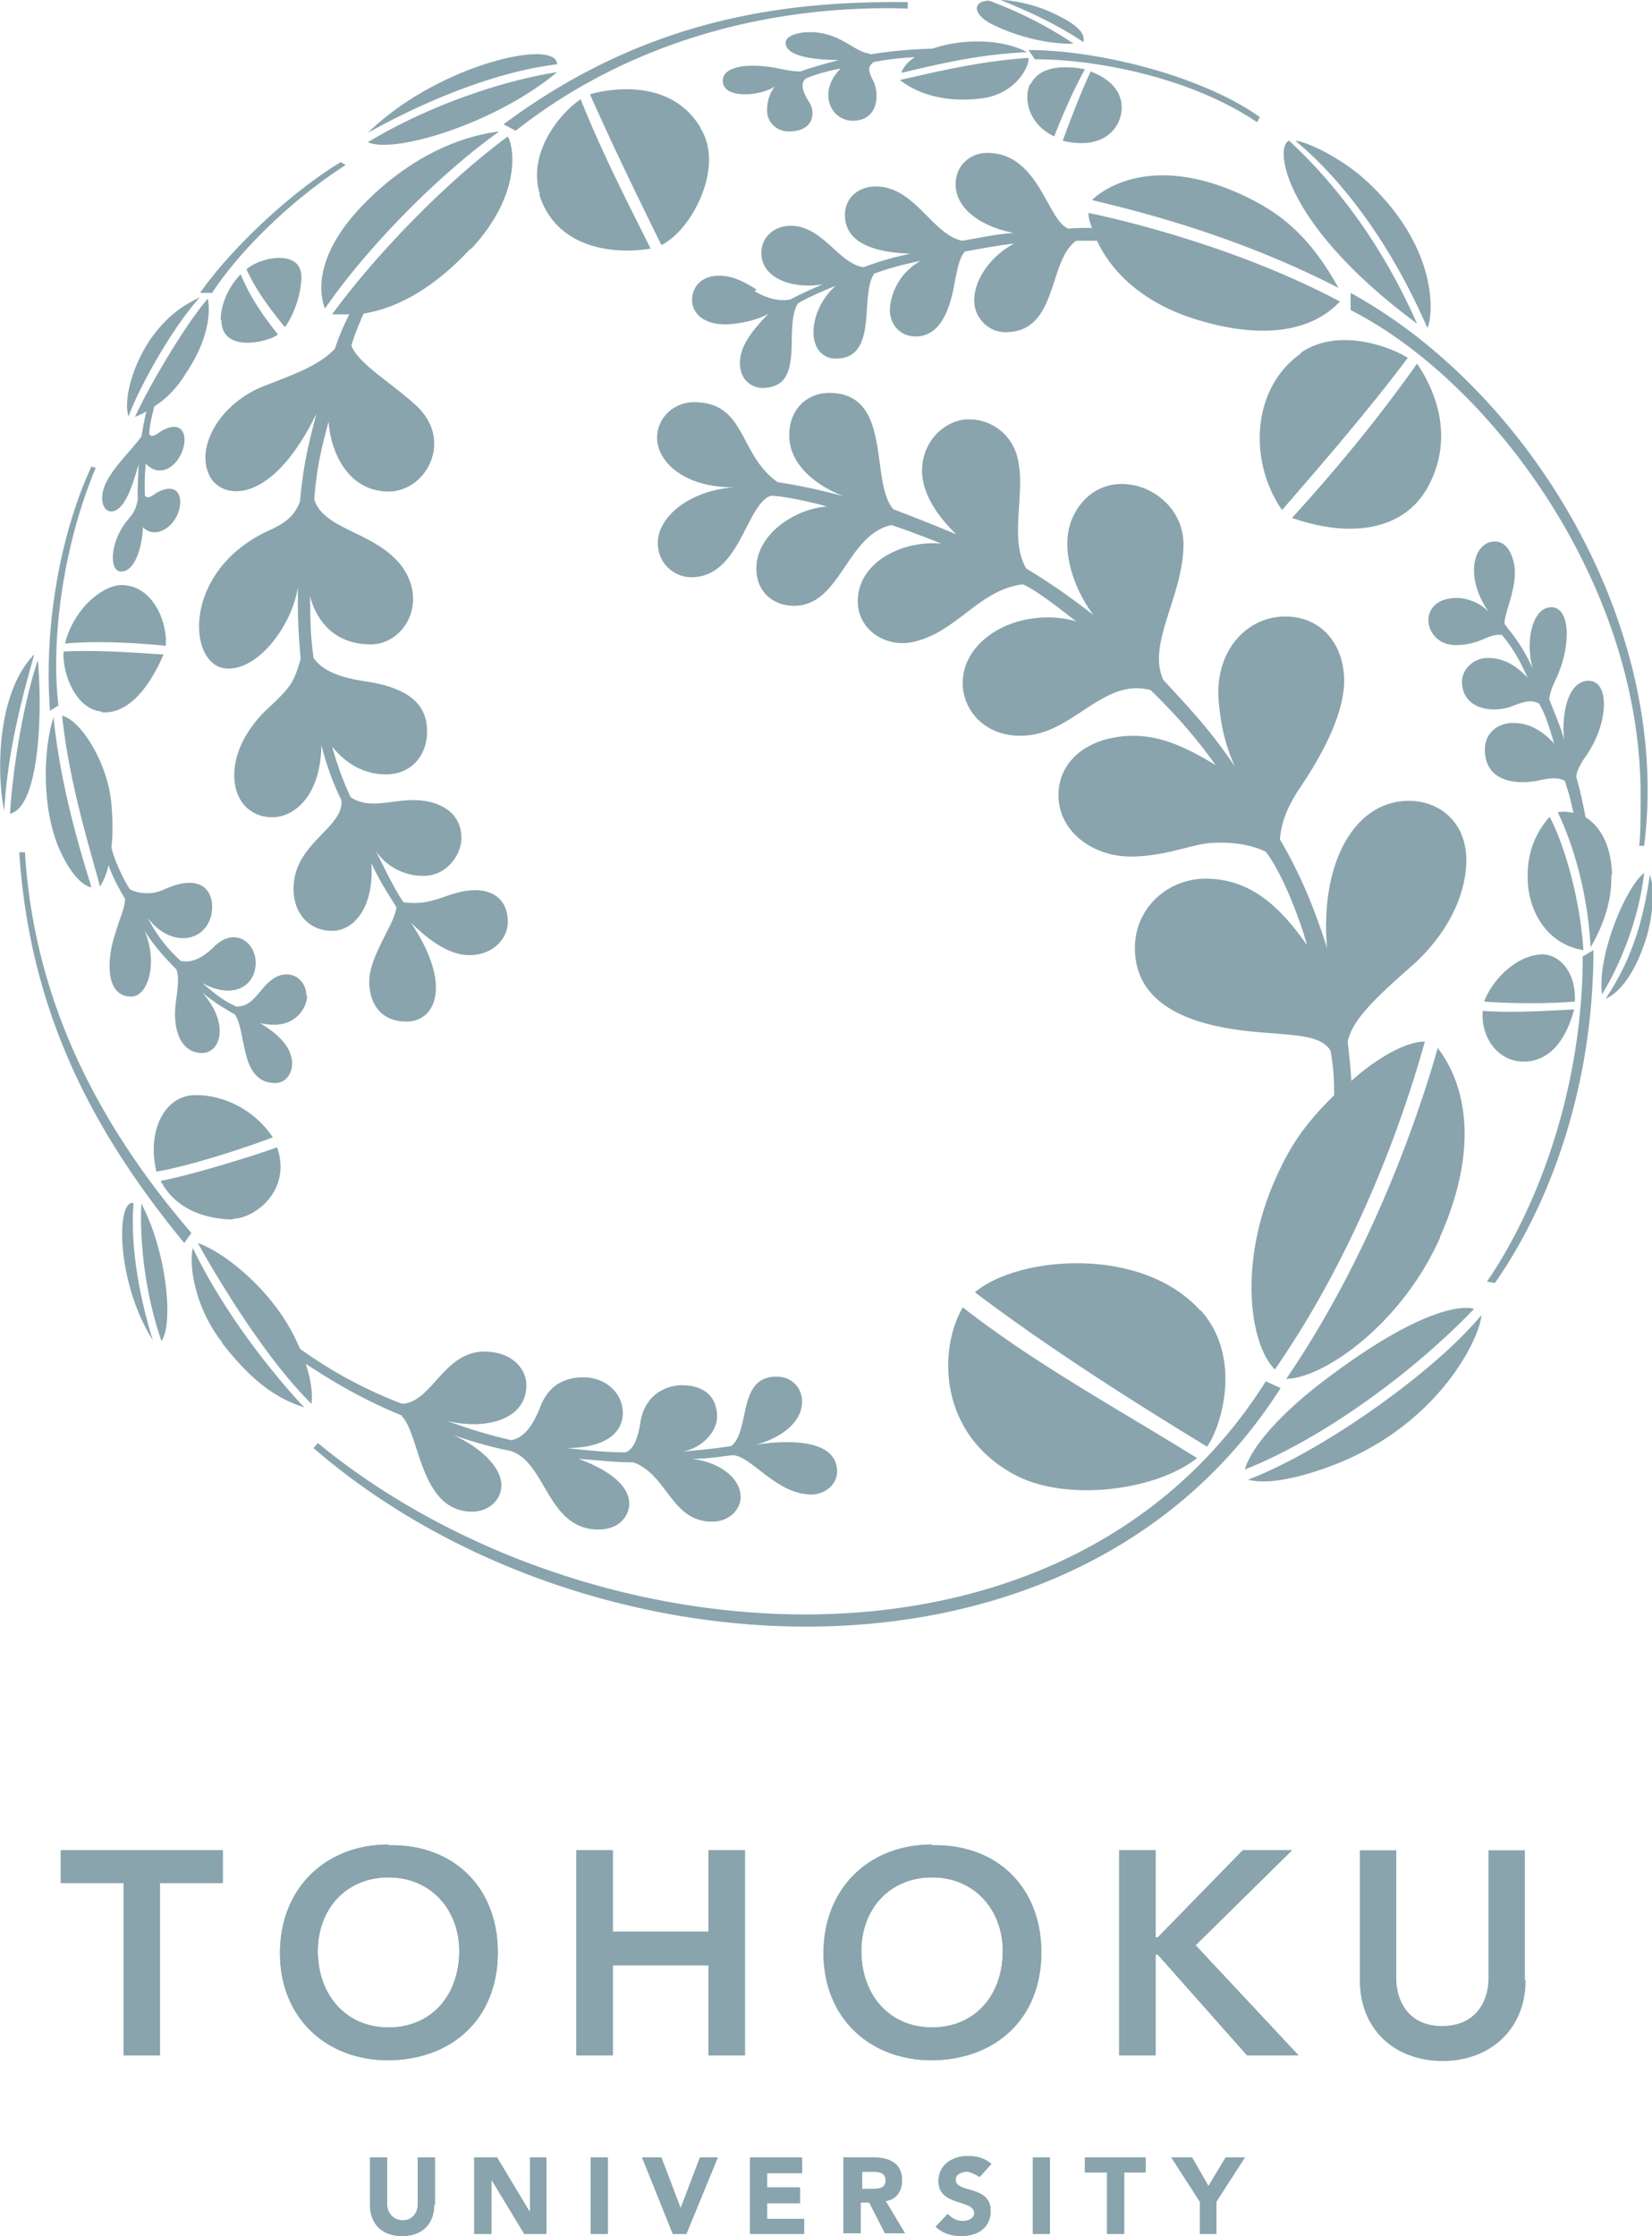 <svg id="Layer_2" data-name="Layer 2" xmlns="http://www.w3.org/2000/svg" viewBox="0 0 23.13 31.3"><defs><style>.cls-1{fill:#89a4ad}</style></defs><g id="_グローバルナビ" data-name="グローバルナビ"><path class="cls-1" d="M1.73 26.36H.85v-.46h2.27v.46h-.88v2.41h-.51v-2.41z"/><path class="cls-1" d="M1.73 26.36H.85v-.46h2.27v.46h-.88v2.41h-.51v-2.41zm4.35 4.5c0 .25-.15.44-.45.44s-.45-.19-.45-.44v-.66h.24v.65c0 .13.09.23.22.23s.21-.1.21-.23v-.65h.24v.66zm.56-.66h.32l.45.75h.01v-.75h.23v1.07h-.31l-.46-.76v.76h-.24V30.2zm1.63 0h.24v1.07h-.24zm.72 0h.27l.27.71.27-.71h.25l-.44 1.07h-.19l-.43-1.07zm1.51 0h.73v.22h-.49v.2h.46v.22h-.46v.22h.52v.21h-.76V30.2zm1.32 0h.41c.22 0 .4.08.4.32 0 .15-.08.27-.23.29l.27.45h-.28l-.22-.43h-.12v.43h-.24v-1.07zm.24.44h.14c.09 0 .2 0 .2-.12 0-.11-.1-.12-.18-.12h-.15v.24zm1.65-.17s-.11-.07-.17-.07c-.07 0-.16.03-.16.11 0 .2.49.07.49.44 0 .24-.19.35-.41.35-.14 0-.26-.04-.36-.13l.17-.18c.05.06.13.1.21.1s.16-.04.16-.11c0-.2-.5-.09-.5-.45 0-.23.2-.35.41-.35.12 0 .24.03.33.11l-.16.18zm.75-.27h.24v1.07h-.24zm1.04.21h-.31v-.21h.85v.21h-.3v.86h-.24v-.86zm1.3.41l-.4-.62h.29l.23.4.24-.4h.27l-.4.62v.45h-.23v-.45zM5.44 25.83c.9-.02 1.53.58 1.53 1.5s-.63 1.5-1.53 1.51c-.88 0-1.52-.6-1.52-1.5s.63-1.52 1.52-1.52m0 2.56c.6 0 .99-.45.99-1.07 0-.57-.39-1.03-.99-1.03s-.99.45-.99 1.03c0 .61.39 1.07.99 1.07m2.63-2.48h.51v1.14h1.34V25.9h.51v2.87h-.51v-1.26H8.58v1.26h-.51V25.9zm4.98-.07c.9-.02 1.53.58 1.53 1.5s-.63 1.5-1.53 1.51c-.88 0-1.52-.6-1.52-1.5s.63-1.52 1.52-1.52m0 2.56c.6 0 .99-.45.99-1.07 0-.57-.39-1.03-.99-1.03s-.99.45-.99 1.03c0 .61.39 1.07.99 1.07m2.62-2.48h.51v1.22h.03l1.19-1.22h.69l-1.35 1.33 1.44 1.54h-.72l-1.25-1.41h-.03v1.41h-.51V25.9zm5.69 1.82c0 .69-.5 1.13-1.16 1.13s-1.16-.43-1.16-1.13V25.9h.51v1.8c0 .28.15.66.64.66s.65-.37.65-.66v-1.8h.51v1.82zM3.99 4.58c-.19-.23-.39-.49-.54-.81.1-.09.3-.16.46-.16.09 0 .31.02.31.27 0 .19-.08.49-.23.7M1.55 7.16c.19 0 .3-.34.39-.66 0 .13-.02.35-.01.49-.03.16-.07.2-.16.31-.24.31-.24.71-.07.7.21 0 .3-.42.3-.62.16.16.4.03.49-.19.09-.23 0-.46-.3-.29-.06.04-.12.09-.16.04-.01-.19 0-.31.01-.45.19.2.42.06.51-.17.09-.23 0-.46-.3-.28-.06.04-.12.09-.16.04 0-.13.05-.3.07-.39.14-.09.3-.23.44-.46.31-.46.35-.83.31-1.05-.37.43-.91 1.39-1.02 1.66.03-.02.09-.04.16-.08-.04.16-.06.3-.07.35-.17.24-.55.56-.55.86 0 .11.05.19.13.19m1.17 8.17c-.41 0-.68.48-.54 1.07.44-.07 1.27-.34 1.63-.48-.29-.43-.75-.6-1.1-.59M2.8 4.16c-.11.06-.36.16-.62.49-.31.39-.46.94-.38 1.18.08-.25.54-1.16 1-1.67M.53 9.24c-.2.59-.35 1.5-.39 2.15.4-.09.46-1.35.39-2.15m-.47 2.11c.04-.73.2-1.42.42-2.19-.55.56-.52 1.75-.42 2.19m1.22 1.07c-.13-.43-.43-1.37-.53-2.38-.14.42-.19 1.33.13 1.95.15.29.29.41.4.43M4.84 2.31l-.07-.04c-.68.41-1.51 1.18-1.97 1.83h.17c.35-.54 1.06-1.27 1.87-1.79M2.32 9.04c.03-.31-.17-.85-.62-.85-.26 0-.67.33-.79.82.45-.05 1.13 0 1.41.03m.78-4.56c0 .49.71.29.79.2-.19-.24-.38-.5-.52-.84-.16.16-.28.41-.28.64M1.42 9.97c.44.04.74-.5.87-.81-.13 0-.83-.07-1.4-.04-.02.32.18.81.53.84M7.8 1.01s-1.29.17-2.65.98c.36.17 1.79-.26 2.65-.98M4.55 4.32c.54-.79 1.53-1.83 2.44-2.48-.24.03-1.06.16-1.9 1.02-.7.72-.62 1.26-.54 1.46m.6-2.46C6.17 1.29 7.12.98 7.8.9c0-.37-1.67 0-2.65.96M.82 9.89c-.11-.89.05-2.22.52-3.34l-.06-.02C.85 7.46.61 8.75.7 9.95l.11-.07zm20.51 4.97c.42 0 .62-.39.71-.73-.4.02-.86.05-1.28.02-.03.38.22.71.57.71m-.51 3.08l.11.02c.77-1.1 1.38-2.75 1.38-4.66l-.15.09c0 1.74-.57 3.42-1.34 4.55m-3.35 2.77c.23.07.62 0 1.03-.14 1.66-.56 2.24-1.9 2.24-2.16-.65.79-2.23 1.91-3.26 2.3m3.15-2.39s-.51-.2-2.11 1.02c-.68.52-1.02.97-1.09 1.23 1.11-.44 2.38-1.38 3.21-2.25m1.79-4.4c.28-.46.52-1.09.59-1.7-.25.19-.66 1.14-.59 1.7m.67-1.68c-.09.64-.25 1.19-.62 1.74.13-.05.37-.25.55-.79.13-.38.14-.81.06-.96m-22.74-.3H.27c.15 2.34 1.12 4.02 2.31 5.47l.1-.14C1.53 15.92.49 14.19.35 11.94m1.52 4.9c-.25-.05-.24 1.12.27 1.92-.24-.77-.31-1.45-.27-1.92m.39 1.93c.17-.22.08-1.24-.28-1.92 0-.02-.07.9.28 1.92m15.46.57c-2.82 4.47-9.53 3.93-13.27.86l-.06.07c3.75 3.25 10.66 3.69 13.54-.84l-.22-.1zm-12.1.48c.26.23.25 1.34.99 1.34.23 0 .41-.16.41-.37 0-.25-.29-.53-.67-.7.27.09.49.16.8.22.5.16.51 1.1 1.23 1.1.31 0 .43-.21.43-.36 0-.27-.31-.48-.71-.63.25.02.52.05.77.05.48.18.53.83 1.1.83.26 0 .4-.19.4-.34 0-.27-.29-.49-.68-.54.24 0 .38-.03.57-.05.26.01.61.55 1.1.55.19 0 .36-.14.36-.32 0-.54-.95-.41-1.17-.37.32-.07.68-.29.68-.61 0-.18-.13-.35-.36-.35-.55 0-.36.75-.63.97-.22.04-.49.06-.68.08.29-.06.48-.29.48-.49 0-.24-.14-.44-.5-.44-.27.01-.51.17-.57.5-.03.19-.08.39-.21.44-.29 0-.55-.03-.83-.06.54 0 .79-.21.79-.49s-.24-.5-.55-.5-.5.15-.6.4c-.16.42-.33.46-.41.48a7.32 7.32 0 01-.9-.27c.53.13 1.11-.01 1.11-.5 0-.22-.19-.47-.59-.47-.57 0-.73.71-1.15.73a6.19 6.19 0 01-1.43-.77c-.09-.21-.21-.43-.38-.64-.27-.35-.71-.72-1.05-.84 0 0 .8 1.47 1.59 2.25.02-.12 0-.32-.08-.56.35.23.79.5 1.36.73M3.11 18.8c.39.5.73.77 1.15.9 0 0-.97-1-1.56-2.23-.06.26.04.85.41 1.32m16.62-7.58c-.78 0-1.25.89-1.15 2.06-.17-.54-.38-1.05-.66-1.52.02-.22.08-.4.24-.66.12-.18.66-.95.66-1.56 0-.48-.29-.9-.83-.9-.51 0-.97.45-.93 1.15.02.24.06.58.23.95-.35-.52-.64-.82-1-1.21-.24-.5.28-1.18.28-1.9 0-.8-1.12-1.21-1.53-.42-.23.43-.01 1.04.27 1.41-.32-.25-.62-.46-.94-.65-.26-.44.02-1.11-.14-1.61a.696.696 0 00-.67-.48c-.31 0-.65.29-.65.72 0 .35.26.68.48.89-.26-.11-.64-.26-.88-.35-.34-.38 0-1.63-.9-1.63-.32 0-.56.24-.56.59 0 .42.38.71.77.86a7.72 7.72 0 00-.93-.2c-.55-.38-.44-1.12-1.17-1.12-.29 0-.52.22-.52.5 0 .33.38.7 1.08.69-.64.05-1.07.42-1.07.78 0 .29.23.48.47.48.68 0 .76-1.01 1.11-1.14.16 0 .54.08.79.15-.44.03-.99.38-.99.87 0 .33.24.52.53.52.65 0 .73-.99 1.36-1.13.16.05.53.19.7.26-.55-.05-1.17.26-1.17.81 0 .4.41.68.84.55.57-.16.88-.72 1.47-.79.2.08.63.43.75.52-.34-.11-.91-.08-1.29.25-.62.53-.22 1.45.64 1.34.64-.08 1.05-.8 1.69-.63.35.34.64.67.91 1.05-.38-.23-.74-.41-1.15-.41-.59 0-1.05.32-1.05.83s.48.86 1.01.86c.48 0 .85-.17 1.12-.19.33-.02.57.03.77.12.22.28.47.91.58 1.31-.34-.48-.75-.93-1.42-.93-.53 0-.99.41-.99.97 0 1.1 1.48 1.16 2.01 1.2.33.03.62.05.73.24.04.22.05.42.05.62-.34.34-.56.61-.77 1.06-.58 1.2-.43 2.41-.06 2.78 1.3-1.88 1.91-3.91 2.1-4.59-.26 0-.66.22-1.03.55-.01-.2-.03-.35-.05-.55.06-.29.35-.58.91-1.07.54-.49.75-1.04.75-1.47 0-.52-.36-.83-.81-.83M7.55 2.72c.23.75 1.03.85 1.56.76-.34-.68-.68-1.34-.98-2.09-.3.2-.75.76-.57 1.33m3.03 1.33c-.2-.12-.33-.19-.53-.19-.22 0-.37.14-.37.34 0 .19.17.34.46.34.18 0 .47-.06.61-.15-.19.2-.4.43-.4.69s.19.35.31.35c.63 0 .29-.83.5-1.18.1-.07.43-.21.53-.25-.21.19-.31.44-.31.65 0 .24.14.37.31.37.61 0 .33-.89.54-1.19.24-.09.47-.14.65-.18-.35.2-.43.54-.43.69 0 .21.15.37.36.37.35 0 .48-.39.54-.72.05-.27.08-.39.15-.47.17-.03.49-.09.69-.11-.26.13-.56.45-.56.8 0 .22.18.44.44.44.74 0 .59-1.01.99-1.28h.29c.18.39.57.82 1.29 1.07.99.33 1.71.21 2.11-.22-1.49-.79-3.14-1.16-3.52-1.24 0 .07.02.14.05.21-.11 0-.21 0-.33.01-.3-.11-.41-1.06-1.14-1.06-.23 0-.44.17-.44.44 0 .36.39.6.81.68-.26.02-.48.07-.72.11-.42-.09-.66-.76-1.21-.76-.23 0-.43.15-.43.4 0 .45.55.53.92.54-.24.05-.44.11-.66.19-.35-.05-.57-.58-1.02-.58-.23 0-.41.16-.41.38 0 .36.44.51.86.44-.21.09-.36.16-.45.21-.17.04-.36-.03-.5-.11m3.63 16.56c.72.39 1.98.23 2.56-.23-1.11-.69-2.27-1.32-3.28-2.11-.34.58-.35 1.76.72 2.34M9.81 1.79c-.48-.81-1.55-.47-1.55-.47.32.72.66 1.42 1 2.11.42-.2.89-1.09.55-1.63m8.4 3.15c-.69.49-.73 1.51-.26 2.19.58-.67 1.18-1.36 1.76-2.13-.12-.09-.92-.47-1.5-.07m-4.49-3.56c.5-.05.7-.46.68-.57-.7.05-1.27.19-1.8.31.23.18.6.32 1.12.26m6.27 5.44c.4-.73.07-1.41-.15-1.73-.52.74-1.13 1.48-1.75 2.16.83.29 1.57.17 1.9-.43m.79 7.2c.39.03.92.03 1.27 0 .02-.43-.23-.66-.45-.66-.35 0-.7.34-.82.66m.92-2.59c-.25.28-.32.59-.31.88.01.46.28.91.78.99-.05-.74-.27-1.48-.47-1.86m-4.89 6.91c-.82-.92-2.56-.77-3.16-.26 1.01.76 2.1 1.46 3.25 2.16.19-.26.51-1.24-.09-1.91m5.76-6.1c-.01-.4-.16-.67-.37-.8-.04-.2-.07-.36-.13-.56 0-.08.06-.19.13-.29.32-.45.35-1.06.04-1.06-.29 0-.38.47-.34.83-.06-.23-.16-.43-.21-.58.03-.13.02-.11.12-.33.19-.45.17-.95-.09-.95s-.37.46-.26.86c-.14-.32-.3-.5-.39-.62-.03-.1.14-.43.14-.72 0-.18-.08-.44-.28-.44-.3 0-.43.49-.09.98a.655.655 0 00-.44-.19c-.58 0-.48.66-.02.66.35 0 .46-.17.65-.14.17.2.28.42.36.6-.19-.21-.38-.28-.56-.28-.21 0-.36.17-.36.33 0 .38.41.45.69.35.17-.07.29-.1.39-.04.09.16.13.29.21.56-.18-.2-.37-.29-.57-.29-.23 0-.4.15-.4.37 0 .43.39.5.73.44.14-.03.28-.06.39 0 .04.14.05.13.12.45a.537.537 0 00-.22-.01c.2.41.42 1.1.46 1.89.17-.29.3-.64.29-1m-3.65-7.92c1.93.98 4.06 3.79 4.06 6.78 0 .28 0 .58-.02.72h.07c.39-3.08-1.61-6.37-4.11-7.74v.25zm1.25 12.98c.56-1.26.36-2.14-.03-2.65-.19.67-.83 2.74-2.12 4.63.5 0 1.6-.74 2.15-1.97m-.17-12.75c.07-.15.17-1.09-.85-2.04-.32-.3-.81-.55-1-.57 0 .02 1.03.75 1.84 2.61M14.69.16c-.25-.11-.54-.16-.68-.16.37.15.79.34 1.16.59.01-.08.02-.21-.48-.43M7.22 1.83C8.77.61 10.72.06 12.71.12V.03C10.98.01 9.04.26 7.05 1.74l.17.09zM13.91.35c.5.24.96.27 1.12.26-.33-.22-.72-.43-1.18-.6-.23 0-.25.19.06.34m-1.74.4c-.22-.03-.41-.3-.83-.3-.17 0-.34.05-.34.15 0 .21.49.24.75.24-.16.04-.41.11-.54.16-.23 0-.35-.08-.68-.08-.19 0-.41.05-.41.21 0 .26.52.22.73.08-.09.11-.11.24-.11.34 0 .14.11.29.31.29.33 0 .38-.25.28-.41-.13-.2-.1-.28-.05-.33.14-.06.32-.11.49-.14-.33.33-.14.73.17.73.35 0 .38-.36.29-.55-.08-.16-.08-.2 0-.27.19-.04.39-.06.58-.07-.09.06-.16.13-.19.22.55-.13 1.1-.26 1.76-.29-.35-.19-.92-.19-1.32-.05-.28.01-.56.03-.87.08m-7.9 13.18c0-.16-.11-.3-.28-.3-.08 0-.16.03-.26.12-.16.16-.23.33-.44.33-.2-.09-.31-.19-.48-.33.46.25.75.02.75-.28s-.3-.5-.57-.24c-.19.19-.34.24-.48.21a2.07 2.07 0 01-.46-.6c.36.47.9.31.9-.16 0-.25-.19-.46-.67-.24-.19.09-.38.05-.48 0-.07-.1-.22-.4-.26-.59.02-.17.02-.37 0-.6-.04-.55-.42-1.18-.69-1.24.1.97.42 1.96.53 2.39.05-.08.09-.17.12-.3.06.18.17.37.23.47 0 .13-.06.23-.14.5-.11.33-.15.87.23.87.23 0 .38-.47.18-.93.13.22.34.44.45.55.06.16-.02.43-.02.62 0 .32.13.55.38.55.26 0 .39-.41 0-.85.13.11.26.2.46.31.09.15.09.34.17.62.09.29.26.34.39.34.16 0 .24-.14.24-.27 0-.27-.27-.46-.45-.57.5.12.66-.23.66-.38M6.6 3.48c.68-.73.61-1.39.51-1.57-.96.71-1.93 1.76-2.46 2.49h.24c-.07.14-.15.32-.2.48-.22.24-.6.37-1.01.53-.59.24-.93.82-.76 1.22.14.36.86.5 1.51-.84-.11.43-.18.69-.23 1.23-.07.19-.19.29-.4.39-1.19.52-1.19 1.76-.72 1.93.45.14 1-.53 1.09-1.12 0 .4 0 .56.04 1-.09.31-.12.38-.43.67-.29.26-.5.61-.5.96 0 .39.25.59.53.59.32 0 .68-.31.69-1.01.07.28.17.55.28.77.04.39-.67.6-.67 1.24 0 .36.23.59.54.59.3 0 .59-.32.55-.95.1.23.24.44.35.62-.02.23-.38.68-.38 1.04 0 .28.14.56.52.56.41 0 .65-.51.06-1.39.19.19.5.46.82.46.35 0 .54-.25.54-.46 0-.34-.23-.44-.43-.45-.42 0-.57.23-1.03.17-.15-.22-.26-.47-.39-.72a.8.8 0 00.68.35c.3 0 .52-.28.52-.53 0-.38-.34-.53-.67-.53s-.62.13-.88-.04a4.44 4.44 0 01-.26-.71c.22.28.5.39.75.39.39 0 .58-.3.58-.6 0-.33-.19-.6-.85-.7-.33-.05-.6-.13-.74-.33-.05-.37-.04-.52-.05-.87.08.32.32.68.85.68.47 0 .81-.59.43-1.1-.37-.48-1.09-.5-1.22-.93.04-.49.1-.7.2-1.09.03.44.28.98.84.98.53 0 .92-.72.38-1.21-.39-.35-.79-.57-.9-.83.03-.12.11-.31.17-.45.54-.09 1.03-.41 1.49-.9m8.71-.69c.39.1 1.9.43 3.45 1.23-.36-.65-.74-1.01-1.28-1.27-1.47-.71-2.17.04-2.17.04M14.5.83c.8 0 2.13.23 3.1.88l.04-.07C16.83 1.06 15.37.7 14.4.7l.09.13zm-.08.35c-.08.17-.05.54.34.73.12-.31.29-.69.43-.94-.05-.01-.6-.13-.76.21m.84-.18c-.15.33-.27.64-.39.97.2.05.59.09.77-.24.11-.22.09-.55-.38-.73M3.26 17.06c.3 0 .83-.39.62-1-.27.1-1.16.38-1.63.47.25.48.78.54 1.02.54M19.84 4.53c-.48-1.09-1.12-1.94-1.79-2.56-.21.07-.1 1.16 1.79 2.56"/><path class="cls-1" d="M6.08 30.86c0 .25-.15.44-.45.44s-.45-.19-.45-.44v-.66h.24v.65c0 .13.09.23.22.23s.21-.1.21-.23v-.65h.24v.66zm.56-.66h.32l.45.75h.01v-.75h.23v1.07h-.31l-.46-.76v.76h-.24V30.2zm1.63 0h.24v1.07h-.24zm.72 0h.27l.27.71.27-.71h.25l-.44 1.07h-.19l-.43-1.07zm1.51 0h.73v.22h-.49v.2h.46v.22h-.46v.22h.52v.21h-.76V30.2zm1.32 0h.41c.22 0 .4.08.4.32 0 .15-.08.27-.23.29l.27.45h-.28l-.22-.43h-.12v.43h-.24v-1.07zm.24.44h.14c.09 0 .2 0 .2-.12 0-.11-.1-.12-.18-.12h-.15v.24zm1.65-.17s-.11-.07-.17-.07c-.07 0-.16.03-.16.11 0 .2.49.07.49.44 0 .24-.19.35-.41.35-.14 0-.26-.04-.36-.13l.17-.18c.05.06.13.1.21.1s.16-.04.16-.11c0-.2-.5-.09-.5-.45 0-.23.2-.35.41-.35.12 0 .24.03.33.11l-.16.18zm.75-.27h.24v1.07h-.24zm1.04.21h-.31v-.21h.85v.21h-.3v.86h-.24v-.86zm1.3.41l-.4-.62h.29l.23.4.24-.4h.27l-.4.62v.45h-.23v-.45zM5.44 25.83c.9-.02 1.53.58 1.53 1.5s-.63 1.5-1.53 1.51c-.88 0-1.52-.6-1.52-1.5s.63-1.52 1.52-1.52m0 2.56c.6 0 .99-.45.99-1.07 0-.57-.39-1.03-.99-1.03s-.99.45-.99 1.03c0 .61.39 1.07.99 1.07m2.63-2.48h.51v1.14h1.34V25.9h.51v2.87h-.51v-1.26H8.58v1.26h-.51V25.9zm4.98-.07c.9-.02 1.53.58 1.53 1.5s-.63 1.5-1.53 1.51c-.88 0-1.52-.6-1.52-1.5s.63-1.52 1.52-1.52m0 2.56c.6 0 .99-.45.99-1.07 0-.57-.39-1.03-.99-1.03s-.99.45-.99 1.03c0 .61.39 1.07.99 1.07m2.62-2.48h.51v1.22h.03l1.19-1.22h.69l-1.35 1.33 1.44 1.54h-.72l-1.25-1.41h-.03v1.41h-.51V25.9z"/></g></svg>